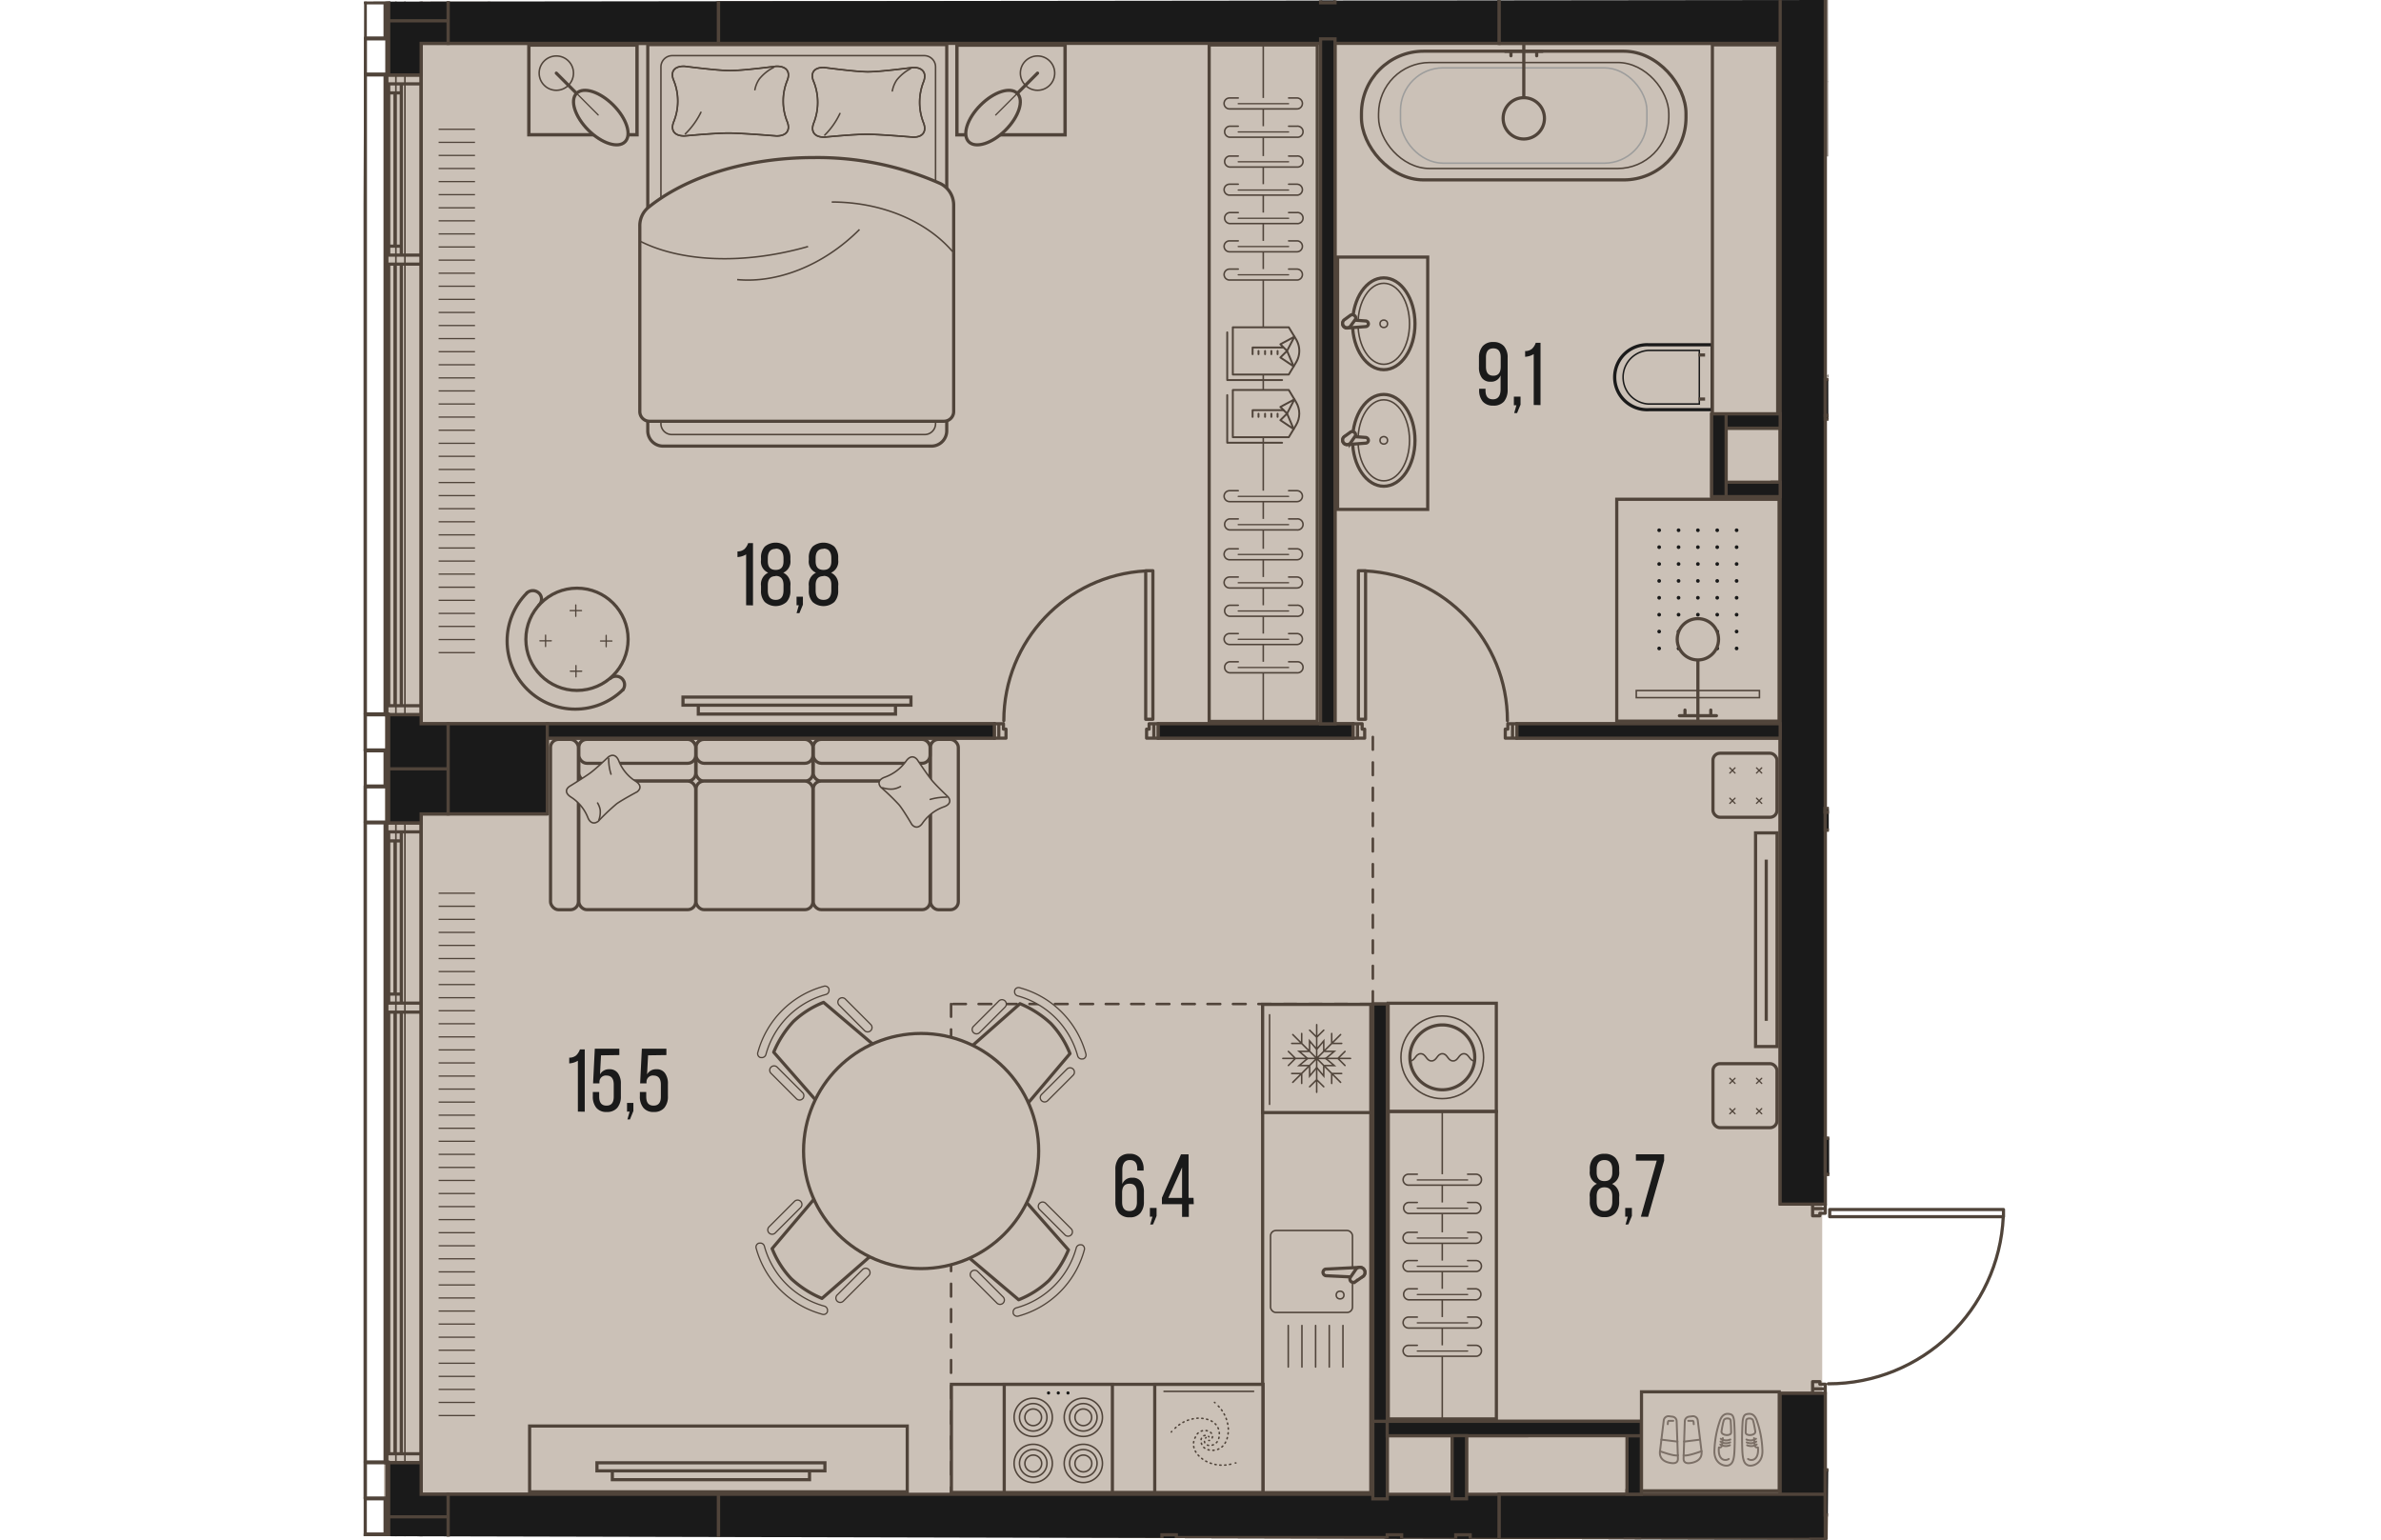 <svg version="1.1" xmlns="http://www.w3.org/2000/svg" xmlns:xlink="http://www.w3.org/1999/xlink" viewBox="0 354.1 261.017 242.142" width="883" height="571"><path d="m230.954 543.047 30.063-.47-1.948 15.583-11.102 13.635c-5.689.34-11.377.682-17.065 1.023l-.187 23.424L0 595.689l.546-241.333 230.198-.256.21 188.947Z" fill="none"></path><path d="M229.855 537.517v44.88h-4.202v10.388l-222.008-.298.29-233.419 223.44-.716 2.48 179.165Z" fill="#cbc1b7"></path><clipPath id="a"><path d="m230.954 543.047 30.063-.47-1.948 15.583-11.102 13.635c-5.689.34-11.377.682-17.065 1.023l-.187 23.424L0 595.689l.546-241.333 230.198-.256.21 188.947Z" fill="none"></path></clipPath><g clip-path="url(#a)"><defs><clipPath></clipPath><clipPath></clipPath><clipPath></clipPath><clipPath></clipPath><clipPath></clipPath><clipPath></clipPath><clipPath></clipPath><clipPath></clipPath><clipPath></clipPath><clipPath id="b"><path fill="none" d="M11.904 492.85h6.08v83.97h-6.08z"></path></clipPath><clipPath id="c"><path fill="none" d="M11.904 372.68h6.08v84.17h-6.08z"></path></clipPath><clipPath></clipPath><clipPath></clipPath><clipPath></clipPath><clipPath></clipPath><clipPath></clipPath><clipPath></clipPath><clipPath></clipPath><clipPath></clipPath><clipPath></clipPath><clipPath></clipPath><clipPath></clipPath><clipPath></clipPath><clipPath></clipPath><clipPath></clipPath><clipPath></clipPath><clipPath></clipPath><clipPath></clipPath><clipPath></clipPath><clipPath></clipPath><clipPath></clipPath><clipPath></clipPath><clipPath></clipPath><clipPath id="d"><path fill="none" d="M203.194 436.57h14.23v20.44h-14.23z"></path></clipPath><clipPath></clipPath><clipPath></clipPath><clipPath></clipPath><clipPath></clipPath><pattern x="0" y="0" width="68.03" height="42.52" patternTransform="matrix(-1 0 0 1 -15238.636 2000.85)" patternUnits="userSpaceOnUse"></pattern><pattern x="0" y="0" width="34.02" height="34.02" patternTransform="matrix(1 0 0 -1 76.624 -15182.37)" patternUnits="userSpaceOnUse"></pattern></defs><g data-name="Layer 1"><path fill="none" stroke="#51443a" stroke-dasharray="0 0 2 2" stroke-linecap="round" stroke-miterlimit="10" stroke-width=".4" d="M159.184 512h-66.33m0 0v77.81m66.33-77.81v-42.94"></path><path fill="#cbc1b7" d="M9.484 595.77h10.92v109.5H9.484zm0-117.46h10.92v113.2H9.484z"></path><g fill="none" stroke="#50443a" stroke-miterlimit="10" stroke-width=".2" clip-path="url(#b)"><path d="M17.994 576.72h-5.73m5.73-2.06h-5.73m5.73-2.05h-5.73m5.73-2.05h-5.73m5.73-2.06h-5.73m5.73-2.05h-5.73m5.73-2.05h-5.73m5.73-2.06h-5.73m5.73-2.05h-5.73m5.73-2.06h-5.73m5.73-2.05h-5.73m5.73-2.05h-5.73m5.73-2.06h-5.73m5.73-2.05h-5.73m5.73-2.05h-5.73m5.73-2.06h-5.73m5.73-2.05h-5.73m5.73-2.05h-5.73m5.73-2.06h-5.73m5.73-2.05h-5.73m5.73-2.05h-5.73m5.73-2.06h-5.73m5.73-2.05h-5.73m5.73-2.05h-5.73m5.73-2.06h-5.73m5.73-2.05h-5.73m5.73-2.05h-5.73m5.73-2.06h-5.73m5.73-2.05h-5.73m5.73-2.05h-5.73m5.73-2.06h-5.73m5.73-2.05h-5.73m5.73-2.05h-5.73m5.73-2.06h-5.73m5.73-2.05h-5.73m5.73-2.05h-5.73m5.73-2.06h-5.73m5.73-2.05h-5.73m5.73-2.05h-5.73m5.73-2.06h-5.73m5.73-2.05h-5.73"></path></g><path fill="#cbc1b7" d="M9.484 358.1h10.92v113.47H9.484z"></path><g fill="none" stroke="#50443a" stroke-miterlimit="10" stroke-width=".2" clip-path="url(#c)"><path d="M17.994 456.74h-5.73m5.73-2.06h-5.73m5.73-2.06h-5.73m5.73-2.05h-5.73m5.73-2.06h-5.73m5.73-2.06h-5.73m5.73-2.06h-5.73m5.73-2.05h-5.73m5.73-2.06h-5.73m5.73-2.06h-5.73m5.73-2.06h-5.73m5.73-2.06h-5.73m5.73-2.05h-5.73m5.73-2.06h-5.73m5.73-2.06h-5.73m5.73-2.06h-5.73m5.73-2.05h-5.73m5.73-2.06h-5.73m5.73-2.06h-5.73m5.73-2.06h-5.73m5.73-2.06h-5.73m5.73-2.05h-5.73m5.73-2.06h-5.73m5.73-2.06h-5.73m5.73-2.06h-5.73m5.73-2.05h-5.73m5.73-2.06h-5.73m5.73-2.06h-5.73m5.73-2.06h-5.73m5.73-2.05h-5.73m5.73-2.06h-5.73m5.73-2.06h-5.73m5.73-2.06h-5.73m5.73-2.06h-5.73m5.73-2.05h-5.73m5.73-2.06h-5.73m5.73-2.06h-5.73m5.73-2.06h-5.73m5.73-2.05h-5.73m5.73-2.06h-5.73m5.73-2.06h-5.73"></path></g><path fill="#cbc1b7" d="M9.484 243.87h10.92v113.77H9.484z"></path><path fill="#dadada" opacity=".5" d="M231.814 421.39h31.89v58.39h-31.89z"></path><g fill="#1a1a1a"><path d="M249.404 464.51c.38-.07.77-.12 1.14-.22a5.48 5.48 0 0 0 3.19-2.33 5.39 5.39 0 0 0 .92-3.06 5.64 5.64 0 0 0-3.81-5.35l-.19-.06v1.58a.31.31 0 0 0 .13.15 4 4 0 0 1 2.06 2.35 4.018 4.018 0 1 1-7.63 2.52c0-.11-.1-.13-.21-.14a.52.52 0 0 0-.66.39c-.09.25-.24.48-.36.73a.33.33 0 0 0 0 .24 5.56 5.56 0 0 0 4.47 3.13h.12l.83.07Z"></path><path d="M246.374 454.45h-2.6a.81.81 0 1 0 0 1.61h2.62v.71h-3a1.16 1.16 0 0 0-1.12.69c-.77 1.54-1.56 3.08-2.34 4.62a1.08 1.08 0 0 0 .29 1.43 1.06 1.06 0 0 0 1.58-.41c.33-.62.64-1.25 1-1.88l1.09-2.15a.25.25 0 0 1 .26-.16h3.77a1.66 1.66 0 0 0 1.08-.34c.422-.304.666-.799.65-1.32v-5.18a1.6 1.6 0 1 0-3.2 0v2.15l-.08.23Zm3.42-6.6a1.82 1.82 0 1 0-1.82 1.82c1-.01 1.81-.819 1.82-1.82Z"></path></g><g fill="none" stroke="#50443a" stroke-width=".25"><path stroke-miterlimit="10" d="M232.134 349.67h29.37v5.78h-29.37zm0 5.78h29.37v5.78h-29.37zm0 5.78h29.37v5.78h-29.37zm0 5.79h29.37v5.78h-29.37zm0 5.78h29.37v5.78h-29.37z"></path><path stroke-miterlimit="10" d="M230.744 297.61h1.39v80.97h-1.39z"></path><path stroke-linejoin="round" d="m262.894 354.42-10.65 4.34-2.38 8.26-6.3-11.57-2.59 7.62-10.23 3.95m14.13 2.02 1.94-1.93 1.95 1.93m-1.94 9.55v-11.57m0-5.79v-63.48"></path></g><path fill="none" stroke="#50443a" stroke-linecap="round" stroke-linejoin="round" stroke-width=".5" d="M231.324 545.45h27.04m-27.04-1.13h-.29m27.33 1.13v-1.13m-27.33 0v1.13m0 0h.29m27.04-1.13h-27.04m-.29 0v1.13m0 0h27.33m0 0v-1.13m0 0h-27.33m-2.69 28.2h1.99m0 0v-.73m0 0h-.85m0 0v-.4m0 0h-1.14m0 0v1.13m1.99 0h-1.99m0 0v.71m0 0h1.99m0 0v-.71m-1.99-28.34v1.13m0 0h1.14m0 0v-.4m0 0h.85m0 0v-.73m0 0h-1.99m1.99 0v-.71m0 0h-1.99m0 0v.71m0 0h1.99m22.53 43.08h1.14m0 0v-1.13m0 0h-.4m0 0v-.85m0 0h-.74m0 0v1.98m0-1.98h-.71m0 0v1.98m0 0h.71m0 0v-1.98m15.37-173.25h-27.61m0 0v1.13m0 0h27.61m.28-1.13h-27.89m0 0v1.13m0 0h27.89m-145.05 53.77v-23.07m1.13 23.07v.29m-1.13-23.36h1.13m0 23.36h-1.13m0 0v-.29m1.13-23.07v23.07m0 .29v-23.36m0 0h-1.13m0 0v23.36m0 0h1.13m.15 2.97v-2.27m0 0h-.74m0 0v.85m0 0h-.4m0 0v1.42m0 0h1.14m0-2.27v2.27m0 0h.7m0 0v-2.27m0 0h-.7m-24.38 2.27h1.13m0 0v-1.42m0 0h-.4m0 0v-.85m0 0h-.73m0 0v2.27m0-2.27h-.71m0 0v2.27m0 0h.71m0 0v-2.27m57.68-.99v-23.07m-1.13 23.07v.29m1.13-23.36h-1.13m0 23.36h1.13m0 0v-.29m-1.13-23.07v23.07m0 .29h1.13m0 0v-23.36m0 0h-1.13m0 0v23.36m24.24 2.97v-2.27m0 0h-.74m0 0v.85m0 0h-.4m0 0v1.42m0 0h1.14m0-2.27v2.27m0 0h.7m0 0v-2.27m0 0h-.7m-24.38 2.27h1.13m0 0v-1.42m0 0h-.4m0 0v-.85m0 0h-.73m0 0v2.27m0-2.27h-.71m0 0v2.27m0 0h.71m0 0v-2.27m103.89-54.7h-29.77m-.08 158.51c14.722 0 26.842-11.574 27.52-26.28m21.6 11.83c-14.702.684-26.27 12.803-26.27 27.52m43.2-171.5c-.037-15.53-12.657-28.09-28.187-28.052-15 .036-27.331 11.839-28.023 26.823m-117.19 31.819c-12.51.68-22.307 11.022-22.31 23.55m79.2 0c.002-12.53-9.797-22.874-22.31-23.55"></path><g fill="none" stroke="#50443a" stroke-linecap="square" stroke-linejoin="round"><path stroke-width=".5" d="M9.514 10.29h811.56v811.56H9.514z"></path><path stroke-width=".25" d="M6.964 7.74h816.66V824.4H6.964z"></path><path stroke-width=".25" d="M5.544 6.32h819.5v819.5H5.544z"></path><path stroke-width=".5" d="M4.124 4.9h822.33v822.33H4.124z"></path><path stroke-width=".5" d="M.724 1.5h829.13v829.13H.724z"></path></g><path fill="none" stroke="#50443a" stroke-linecap="round" stroke-linejoin="round" stroke-width=".5" d="M4.414 354.41H.724m0 111.97h3.69m0 5.67H.724m0-111.97h3.69m0 5.67H.724m0 218.27h3.69m0 5.67H.724m0-111.97h3.69m0 5.67H.724m0 111.97h3.69m.99-199.72v69.45m0 0h.99m0 0v-69.45m0 0h-.99m4.11 70.87v-1.42m0 0h-5.67m0 0v1.42m0 0h5.67m0-70.87v-1.42m0 0h-3.12m-1.98 0h-.57m0 0v1.42m0 0h5.67m0-28.35v-1.41m0 0h-5.67m0 0v1.41m0 0h.57m1.98 0h3.12m0 28.35v69.45m0-97.8v26.93m-5.67 0v-26.93m0 97.8v-69.45m1.56 69.45v-69.45m0 0h-.99m0 0v69.45m0 0h.99m0 48.19v69.45m0 0h.99m0 0v-69.45m0 0h-.99m4.11 70.86v-1.41m0 0h-5.67m0 0v1.41m0 0h5.67m0-70.86v-1.42m0 0h-3.12m-1.98 0h-.57m0 0v1.42m0 0h5.67m0-28.35v-1.42m0 0h-5.67m0 0v1.42m0 0h.57m1.98 0h3.12m0 28.35v69.45m0-97.8v26.93m-5.67 0v-26.93m0 97.8v-69.45m1.56 69.45v-69.45m0 0h-.99m0 0v69.45m0 0h.99m0-189.92v-24.1m0 0h-.99m0 0v24.1m0 0h.99m.99 0v-24.1m0 0h-.99m0 0v24.1m0 0h.99m0 1.41v-1.41m0 0h-1.98m0 0v1.41m0 0h1.98m0-25.51v-1.42m0 0h-1.98m0 0v1.42m0 0h1.98m-.99 141.73v-24.09m0 0h-.99m0 0v24.09m0 0h.99m.99 0v-24.09m0 0h-.99m0 0v24.09m0 0h.99m0 1.42v-1.42m0 0h-1.98m0 0v1.42m0 0h1.98m0-25.51v-1.42m0 0h-1.98m0 0v1.42m0 0h1.98"></path><path fill="none" stroke="#50443a" stroke-linecap="round" stroke-linejoin="round" stroke-width=".5" d="M4.414 357.37v-2.83m0 0h-.57m0 0v2.83m0 0h.57m-3.69-8.5v5.67m0 0h3.69m0 0v-5.67m0 0v8.5m9.35 0v-3.54m-9.35 121.18v-2.83m0 0h-.57m0 0v2.83m0 0h.57m0-114.8v-2.84m0 0h-.57m0 0v2.84m0 0h.57m-3.69 0v5.67m0 0h3.69m0 0v-5.67m0 0H.724m0 106.3v5.67m0 0h3.69m0 0v-5.67m0 0H.724m0 0V365.88m8.79 102.04v-1.41m0 0h-5.1m0 0v8.5m9.35 0v-7.09m0 0h-4.25m0-102.04v-4.96m0 0h4.25m0 0v-3.55m-9.35 0v8.51m0 0h5.1m-5.1 226.77v-2.84m0 0h-.57m0 0v2.84m0 0h.57m0-114.8v-2.84m0 0h-.57m0 0v2.84m0 0h.57m-3.69 0v5.66m0 0h3.69m0 0v-5.66m0 0H.724m0 106.29v5.67m0 0h3.69m0 0v-5.67m0 0H.724m0 0V483.51m8.79 105.6v-4.97m0 0h-5.1m0 0v8.51m9.35 0v-3.54m0 0h-4.25m0-105.6v-1.41m0 0h4.25m0 0v-7.09m-9.35 0v8.5m0 0h5.1m-5.1 111.97v-2.83m0 0h-.57m0 0v2.83m0 0h.57m-3.69 0v5.67m3.69 0v-5.67m0 0H.724m8.79 5.67v-4.96m0 0h4.25m0 0v-3.54m-9.35 0v8.5m24.94-133.23h-15.59m0 0v14.18m0 0h15.59m0 0v-14.18m-15.59 128.27h42.52m0 0v-7.08m0 0h-42.52m0 0v7.08m0-235.27h42.52m0 0v-7.09m-42.52 0v7.09m209.48-108.71v291.26m0 0h5.1m1.99 0V252.21m-7.09 321.02v15.88m5.1-15.88h-5.1m7.09 15.88v-15.88m-51.31 22.96h51.31m0 0v-7.08m0 0h-51.31m0 0v7.08m0-235.27h44.22m-44.22-7.09v7.09M56.284 595.48h122.74m0-5.67H56.284m0 0v5.67m0-235.27h122.74m0-5.67H56.284m0 0v5.67m174.05 232.16h21.82m0 0v-5.11m-21.82 1.85v3.26m21.82-7.09h-21.82m26.93-52.16v-51.31m-2.84 2.84v48.47m-24.09-48.47h26.93m-26.93-65.2h37.98m0-5.67h-37.98m37.98 119.34h-37.98m0 5.67h37.98m-37.42-118.77h37.42m-37.98 61.79h26.93m.56 0v-.56m0 0h-26.93m0 0v.56m-32.03 114.38v.71m2.27 13.61v-14.32m-28.91-.71v12.76m2.26 0v-12.76m-10.77 12.76v-12.76m-2.27 0v15.03m66.62-14.32v77.1m2.27 2.27v-79.37m-102.05 82.28v-82.99m-2.27 0v82.99m-96.66-208.28h70.3m0-2.27h-70.3m0 0v2.27m96.09 0h30.62m0-2.27h-30.62m56.41 2.27h41.39m0 0v-2.27m0 0h-41.39m-28.63 0V360.21m-2.26 0v107.71m63.78-35.71v-13.04m-2.27 0v13.04m10.77-2.27h-1.42m-9.35 2.27h10.77m0 0v-2.27m0-10.77h-10.77m2.27 2.27h8.5m0 0v-2.27m-21.83 169.94v-11.48m-2.26 10.77v.71m0 0h2.26m0-9.22h-2.26m-37.71 0h22.11m-22.11 9.92V512m0 0h-2.26m0 0v77.81m0-12.18h42.23m-27.49 12.18v-9.92m-2.27 0v9.92m-18.43-235.27v-77.67m-2.26 0v77.67" data-name="walls line"></path><path fill="#1a1a1a" fill-rule="evenodd" stroke="#50443a" stroke-miterlimit="10" stroke-width=".5" d="M9.514 348.87h-5.1v8.5h9.35v-3.54h-4.25v-4.96zm0 12.05h4.25v-3.55h-9.35v8.51h5.1v-4.96zm-5.1 114.09h9.35v-7.09h-4.25v-1.41h-5.1v8.5zm5.1 7.09h4.25v-7.09h-9.35v8.5h5.1v-1.41zm0 102.04h-5.1v8.51h9.35v-3.54h-4.25v-4.97zm0 12.05h4.25v-3.54h-9.35v8.5h5.1v-4.96z"></path><path fill="#1a1a1a" stroke="#50443a" stroke-miterlimit="10" stroke-width=".5" d="M13.764 467.92h15.59v14.17h-15.59zm0 121.19h42.52v7.09h-42.52zm0-235.28h42.52v7.09h-42.52zm209.48-101.62h7.09v291.26h-7.09zm0 321.02h7.09v15.87h-7.09zm-44.22 15.88h51.31v7.09h-51.31zm0-235.28h44.22v7.09h-44.22z"></path><path fill="#1a1a1a" stroke="#50443a" stroke-miterlimit="10" stroke-width=".5" d="M56.284 589.11h122.74v7.09H56.284zm0-235.28h122.74v7.09H56.284zm174.05 231.45h21.83v7.09h-21.83zm24.09-100.63h2.83v48.47h-2.83zm-24.09-2.84h26.93v2.83h-26.93zm0-68.03h37.98v5.67h-37.98zm0 119.34h37.98v5.67h-37.98zm-31.47 63.07h2.27v12.05h-2.27z"></path><path fill="#1a1a1a" stroke="#50443a" stroke-miterlimit="10" stroke-width=".5" d="M172.224 595.48h2.27v12.76h-2.27zm-10.78 0h2.27v12.76h-2.27zm-2.26-17.85h2.27v12.19h-2.27zm53.29-158.46h2.27v13.04h-2.27zm2.27 10.77h8.5v2.27h-8.5zm0-10.77h8.5v2.27h-8.5zm-15.59 160.72h2.27v9.21h-2.27z"></path><path fill="#1a1a1a" stroke="#50443a" stroke-miterlimit="10" stroke-width=".5" d="M161.444 577.63h39.97v2.27h-39.97z"></path><path fill="#1a1a1a" stroke="#50443a" stroke-miterlimit="10" stroke-width=".5" d="M171.654 579.89h2.27v9.92h-2.27zm56.41 16.3h2.27v77.1h-2.27zm-102.05-.71h2.27v82.99h-2.27zm-96.66-127.56h70.3v2.27h-70.3zm96.09 0h30.61v2.27h-30.61zm56.41 0h41.39v2.27h-41.39z"></path><path fill="#1a1a1a" stroke="#50443a" stroke-miterlimit="10" stroke-width=".5" d="M150.964 360.21h2.27v107.72h-2.27zm8.22 151.79h2.27v65.62h-2.27zm-8.22-235.13h2.27v77.67h-2.27zm79.37 142.58h37.98v.57h-37.98zm-.04 61.8h26.93v.57h-26.93z"></path><path fill="#cbc1b7" stroke="#50443a" stroke-miterlimit="10" stroke-width=".5" d="M161.594 511.88h17.01v17.01h-17.01z"></path><circle cx="170.104" cy="520.381" r="6.5" fill="none" stroke="#50443a" stroke-linecap="round" stroke-miterlimit="10" stroke-width=".24"></circle><path d="M170.104 515.29a5.1 5.1 0 1 1-5.09 5.11v-.02a5.1 5.1 0 0 1 5.09-5.09Z" fill="none" stroke="#50443a" stroke-linecap="round" stroke-miterlimit="10" stroke-width=".5"></path><path d="M175.194 520.95c-.85 0-.85-1.13-1.69-1.13s-.85 1.13-1.7 1.13-.85-1.13-1.69-1.13-.85 1.13-1.7 1.13-.85-1.13-1.7-1.13-.85 1.13-1.7 1.13" fill="none" stroke="#50443a" stroke-linecap="round" stroke-miterlimit="10" stroke-width=".24"></path><path fill="#cbc1b7" stroke="#50443a" stroke-miterlimit="10" stroke-width=".5" d="M128.634 595.92h32.36v11.62h-32.36zm25.01-201.39h14.17v39.68h-14.17z"></path><ellipse cx="160.904" cy="405.021" rx="4.91" ry="7.22" fill="#cbc1b7" stroke="#50443a" stroke-miterlimit="10" stroke-width=".5"></ellipse><ellipse cx="160.904" cy="405.021" rx="4.05" ry="6.37" fill="none" stroke="#50443a" stroke-miterlimit="10" stroke-width=".24"></ellipse><circle cx="160.904" cy="405.021" r=".59" fill="none" stroke="#50443a" stroke-miterlimit="10" stroke-width=".24"></circle><path d="m158.104 405.46-3 .23a.67.67 0 0 1-.67-.67.67.67 0 0 1 .67-.66l3 .22a.46.46 0 0 1 .38.44.44.44 0 0 1-.38.44Z" fill="#cbc1b7" fill-rule="evenodd" stroke="#50443a" stroke-miterlimit="10" stroke-width=".5"></path><path d="m156.364 404.43-.72 1a.7.7 0 0 1-.99.01l-.01-.01a.7.7 0 0 1-.01-.99l.01-.01 1-.73a.5.5 0 0 1 .61 0 .46.46 0 0 1 .11.73Z" fill="#cbc1b7" fill-rule="evenodd" stroke="#50443a" stroke-miterlimit="10" stroke-width=".5"></path><ellipse cx="160.904" cy="423.351" rx="4.91" ry="7.22" fill="#cbc1b7" stroke="#50443a" stroke-miterlimit="10" stroke-width=".5"></ellipse><ellipse cx="160.904" cy="423.351" rx="4.05" ry="6.37" fill="none" stroke="#50443a" stroke-miterlimit="10" stroke-width=".24"></ellipse><circle cx="160.904" cy="423.351" r=".59" fill="none" stroke="#50443a" stroke-miterlimit="10" stroke-width=".24"></circle><path d="m158.104 423.79-3 .23a.67.67 0 1 1 0-1.34l3 .22a.48.48 0 0 1 .38.45.44.44 0 0 1-.38.44Z" fill="#cbc1b7" fill-rule="evenodd" stroke="#50443a" stroke-miterlimit="10" stroke-width=".5"></path><path d="m156.364 422.75-.72 1.05a.7.7 0 0 1-.99.01l-.01-.01a.71.71 0 0 1 0-1l1-.72a.48.48 0 0 1 .61 0 .45.45 0 0 1 .11.67Z" fill="#cbc1b7" fill-rule="evenodd" stroke="#50443a" stroke-miterlimit="10" stroke-width=".5"></path><path fill="#cbc1b7" stroke="#50443a" stroke-miterlimit="10" stroke-width=".5" d="M197.544 432.62h25.53v34.89h-25.53z"></path><g fill="#1a1a1a" clip-path="url(#d)"><circle cx="204.214" cy="437.491" r=".29"></circle><circle cx="207.264" cy="437.491" r=".29"></circle><circle cx="210.304" cy="437.491" r=".29"></circle><circle cx="213.344" cy="437.491" r=".29"></circle><circle cx="216.394" cy="437.491" r=".29"></circle><circle cx="204.214" cy="440.151" r=".29"></circle><circle cx="207.264" cy="440.151" r=".29"></circle><circle cx="210.304" cy="440.151" r=".29"></circle><circle cx="213.344" cy="440.151" r=".29"></circle><circle cx="216.394" cy="440.151" r=".29"></circle><circle cx="204.214" cy="442.801" r=".29"></circle><circle cx="207.264" cy="442.801" r=".29"></circle><circle cx="210.304" cy="442.801" r=".29"></circle><circle cx="213.344" cy="442.801" r=".29"></circle><circle cx="216.394" cy="442.801" r=".29"></circle><circle cx="204.214" cy="445.461" r=".29"></circle><circle cx="207.264" cy="445.461" r=".29"></circle><circle cx="210.304" cy="445.461" r=".29"></circle><circle cx="213.344" cy="445.461" r=".29"></circle><circle cx="216.394" cy="445.461" r=".29"></circle><circle cx="204.214" cy="448.111" r=".29"></circle><circle cx="207.264" cy="448.111" r=".29"></circle><circle cx="210.304" cy="448.111" r=".29"></circle><circle cx="213.344" cy="448.111" r=".29"></circle><circle cx="216.394" cy="448.111" r=".29"></circle><circle cx="204.214" cy="450.771" r=".29"></circle><circle cx="207.264" cy="450.771" r=".29"></circle><circle cx="210.304" cy="450.771" r=".29"></circle><circle cx="213.344" cy="450.771" r=".29"></circle><circle cx="216.394" cy="450.771" r=".29"></circle><circle cx="204.214" cy="453.421" r=".29"></circle><circle cx="207.264" cy="453.421" r=".29"></circle><circle cx="210.304" cy="453.421" r=".29"></circle><circle cx="213.344" cy="453.421" r=".29"></circle><circle cx="216.394" cy="453.421" r=".29"></circle><circle cx="204.214" cy="456.081" r=".29"></circle><circle cx="207.264" cy="456.081" r=".29"></circle><circle cx="210.304" cy="456.081" r=".29"></circle><circle cx="213.344" cy="456.081" r=".29"></circle><circle cx="216.394" cy="456.081" r=".29"></circle></g><path fill="#cbc1b7" stroke="#50443a" stroke-miterlimit="10" stroke-width=".24" d="M200.614 462.7h19.37v1.12h-19.37z"></path><path fill="none" stroke="#50443a" stroke-miterlimit="10" stroke-width=".5" d="M210.304 467.51v-9.62"></path><path fill="none" stroke="#50443a" stroke-linecap="round" stroke-miterlimit="10" stroke-width=".5" d="M207.394 466.66h5.83m-4.95 0v-.89m4.06.89v-.89"></path><circle cx="210.304" cy="454.641" r="3.25" fill="#cbc1b7" stroke="#50443a" stroke-miterlimit="10" stroke-width=".5"></circle><rect x="157.394" y="362.151" width="51.04" height="20.24" rx="9.79" ry="9.79" fill="#cbc1b7" stroke="#50443a" stroke-miterlimit="10" stroke-width=".5"></rect><rect x="160.084" y="363.931" width="45.65" height="16.67" rx="8.05" ry="8.05" fill="#cbc1b7" stroke="#50443a" stroke-miterlimit="10" stroke-width=".24"></rect><rect x="163.534" y="364.771" width="38.75" height="14.99" rx="6.7" ry="6.7" fill="#cbc1b7" stroke="#9d9d9c" stroke-miterlimit="10" stroke-width=".24"></rect><path fill="none" stroke="#50443a" stroke-miterlimit="10" stroke-width=".5" d="M182.924 361.03v9.91"></path><path fill="none" stroke="#50443a" stroke-linecap="round" stroke-miterlimit="10" stroke-width=".5" d="M185.844 362.17h-5.83m4.94 0v.7m-4.05-.7v.7"></path><circle cx="182.924" cy="372.711" r="3.25" fill="#cbc1b7" stroke="#50443a" stroke-miterlimit="10" stroke-width=".5"></circle><path d="M202.554 418.53a5.11 5.11 0 1 1 0-10.21h10v10.21h-10Z" fill="#cbc1b7"></path><path d="M212.304 408.57v9.71h-9.75a4.86 4.86 0 1 1 0-9.71h9.76m.5-.5h-10.26a5.36 5.36 0 1 0 0 10.71h10.26v-10.71Z" fill="#1a1a1a"></path><path d="M210.414 409.33v8.19h-7.86a4.1 4.1 0 0 1 0-8.19h7.85m.24-.24h-8.09a4.34 4.34 0 0 0 0 8.67h8.09v-8.69.02Z" fill="#1a1a1a"></path><path fill="none" stroke="#50443a" stroke-miterlimit="10" stroke-width=".5" d="M210.414 416.86h1.02m-1.02-6.93h1.02"></path><path fill="#cbc1b7" stroke="#50443a" stroke-miterlimit="10" stroke-width=".5" d="M212.584 361.15h10.27v58.02h-10.27zm-70.73 150.91h17.01v76.79h-17.01z"></path><path fill="#cbc1b7" stroke="#50443a" stroke-miterlimit="10" stroke-width=".5" d="M92.904 571.81h48.99v17.01h-48.99z"></path><path fill="#cbc1b7" stroke="#50443a" stroke-miterlimit="10" stroke-width=".5" d="M101.214 571.82h17.01v17.01h-17.01z"></path><circle cx="113.654" cy="584.251" r="3.01" fill="none" stroke="#50443a" stroke-linecap="round" stroke-miterlimit="10" stroke-width=".24"></circle><path d="M113.654 582.07a2.16 2.16 0 1 1-2.16 2.16h0a2.16 2.16 0 0 1 2.16-2.16Z" fill="none" stroke="#50443a" stroke-linecap="round" stroke-miterlimit="10" stroke-width=".24"></path><path d="M113.654 582.94a1.32 1.32 0 1 1-1.31 1.33v-.01a1.32 1.32 0 0 1 1.31-1.32Z" fill="none" stroke="#50443a" stroke-linecap="round" stroke-miterlimit="10" stroke-width=".24"></path><circle cx="105.774" cy="584.251" r="3.01" fill="none" stroke="#50443a" stroke-linecap="round" stroke-miterlimit="10" stroke-width=".24"></circle><path d="M105.774 582.07a2.16 2.16 0 1 1-2.16 2.16h0a2.16 2.16 0 0 1 2.16-2.16Z" fill="none" stroke="#50443a" stroke-linecap="round" stroke-miterlimit="10" stroke-width=".24"></path><path d="M105.774 582.94a1.32 1.32 0 1 1-1.31 1.33v-.01a1.32 1.32 0 0 1 1.31-1.32Z" fill="none" stroke="#50443a" stroke-linecap="round" stroke-miterlimit="10" stroke-width=".24"></path><circle cx="113.654" cy="577.001" r="3.01" fill="none" stroke="#50443a" stroke-linecap="round" stroke-miterlimit="10" stroke-width=".24"></circle><path d="M113.654 574.84a2.16 2.16 0 1 1-2.16 2.16h0a2.16 2.16 0 0 1 2.16-2.16Z" fill="none" stroke="#50443a" stroke-linecap="round" stroke-miterlimit="10" stroke-width=".24"></path><path d="M113.654 575.69a1.31 1.31 0 1 1-1.31 1.31h0c0-.723.587-1.31 1.31-1.31Z" fill="none" stroke="#50443a" stroke-linecap="round" stroke-miterlimit="10" stroke-width=".24"></path><circle cx="105.774" cy="577.001" r="3.01" fill="none" stroke="#50443a" stroke-linecap="round" stroke-miterlimit="10" stroke-width=".24"></circle><path d="M105.774 574.84a2.16 2.16 0 1 1-2.16 2.16h0a2.16 2.16 0 0 1 2.16-2.16Z" fill="none" stroke="#50443a" stroke-linecap="round" stroke-miterlimit="10" stroke-width=".24"></path><path d="M105.774 575.69a1.31 1.31 0 1 1-1.31 1.31h0c0-.723.587-1.31 1.31-1.31Z" fill="none" stroke="#50443a" stroke-linecap="round" stroke-miterlimit="10" stroke-width=".24"></path><circle cx="111.244" cy="573.171" r=".25" fill="#1a1a1a"></circle><circle cx="109.714" cy="573.171" r=".25" fill="#1a1a1a"></circle><circle cx="108.184" cy="573.171" r=".25" fill="#1a1a1a"></circle><path fill="#cbc1b7" stroke="#50443a" stroke-miterlimit="10" stroke-width=".5" d="M141.854 512.06h17.01v17.01h-17.01z"></path><path fill="none" stroke="#50443a" stroke-linecap="round" stroke-miterlimit="10" stroke-width=".24" d="M151.634 519.45h1.48l-1.33 1.12"></path><path fill="none" stroke="#50443a" stroke-linecap="round" stroke-miterlimit="10" stroke-width=".24" d="M151.634 521.68h1.48l-1.33-1.12m-.32 1.28v1.49l-1.11-1.33m-1.11-.16v1.49l1.11-1.33m-1.28-.32h-1.48l1.32-1.11"></path><path fill="none" stroke="#50443a" stroke-linecap="round" stroke-miterlimit="10" stroke-width=".24" d="M149.074 519.45h-1.48l1.32 1.12m.32-1.28v-1.49l1.12 1.33m1.11.16v-1.49l-1.11 1.33m0 1.43h5.32m-1.98 0 1.11-1.1m0 2.21-1.11-1.11m-3.34 0 3.76 3.76m-1.4-1.39h1.57m-1.57 1.56v-1.56m-2.36-2.37v5.32m0-1.97 1.11 1.1m-2.22 0 1.11-1.1m0-3.35-3.76 3.76m1.4-1.39v1.56m-1.57-1.56h1.57m2.36-2.37h-5.32m1.98 0-1.11 1.11m0-2.21 1.11 1.1m3.34 0-3.76-3.75m1.4 1.39h-1.57m1.57-1.56v1.56m2.36 2.36v-5.31m0 1.97-1.11-1.1m2.22 0-1.11 1.1m0 3.34 3.76-3.75m-1.4 1.39v-1.56m1.57 1.56h-1.57m-9.77-4.51v14.09"></path><path fill="#cbc1b7" stroke="#50443a" stroke-miterlimit="10" stroke-width=".5" d="M124.884 571.82h17.01v17.01h-17.01z"></path><g fill="none" stroke="#50443a" stroke-linecap="round" stroke-linejoin="round" stroke-width=".24"><path d="m132.954 580.18-.07.08"></path><path d="M132.704 580.8a.63.63 0 0 0 .12.32.9.9 0 0 0 .67.31c.77 0 1.55-.49 1.55-1.83 0-.95-.62-2.4-3.24-2.47h0a5.67 5.67 0 0 0-4 1.87" stroke-dasharray="0 0 .19 .58"></path><path d="m127.554 579.23-.06.08"></path></g><g fill="none" stroke="#50443a" stroke-linecap="round" stroke-linejoin="round" stroke-width=".24"><path d="M133.384 580.64h.1"></path><path d="M133.914 580.23a.54.54 0 0 0 .05-.33.86.86 0 0 0-.42-.61 1.55 1.55 0 0 0-2.25.8c-.48.82-.69 2.39 1.54 3.76h0a5.66 5.66 0 0 0 4.41.41" stroke-dasharray="0 0 .19 .58"></path><path d="M137.554 584.18h.09"></path></g><g fill="none" stroke="#50443a" stroke-linecap="round" stroke-linejoin="round" stroke-width=".24"><path d="m133.414 580.07-.07-.07"></path><path d="M132.794 579.85a.59.59 0 0 0-.31.12.89.89 0 0 0-.32.68c0 .76.49 1.54 1.83 1.54.95 0 2.41-.62 2.47-3.24h0a5.63 5.63 0 0 0-1.87-4" stroke-dasharray="0 0 .19 .58"></path><path d="m134.364 574.71-.08-.06"></path></g><path fill="none" stroke="#50443a" stroke-linecap="round" stroke-miterlimit="10" stroke-width=".24" d="M140.434 572.92h-14.09"></path><path fill="#cbc1b7" d="M142.194 545.56h16.33v25.24h-16.33z"></path><rect x="143.094" y="547.621" width="12.89" height="12.89" rx=".85" ry=".85" fill="none" stroke="#50443a" stroke-linecap="round" stroke-miterlimit="10" stroke-width=".24"></rect><path d="m151.794 553.69 5.36-.27c.43 0 .78.35.78.78v.01a.78.78 0 0 1-.78.78l-5.36-.26a.56.56 0 0 1-.45-.52c0-.14.13-.51.45-.52Z" fill="#cbc1b7" fill-rule="evenodd" stroke="#50443a" stroke-miterlimit="10" stroke-width=".5"></path><path d="m155.704 554.91.84-1.23a.83.83 0 0 1 1.16-.05c.32.32.32.84 0 1.16l-1.23.86a.58.58 0 0 1-.72 0 .53.53 0 0 1-.05-.74Z" fill="#cbc1b7" fill-rule="evenodd" stroke="#50443a" stroke-miterlimit="10" stroke-width=".5"></path><circle cx="154.034" cy="557.771" r=".61" fill="none" stroke="#50443a" stroke-linecap="round" stroke-miterlimit="10" stroke-width=".24"></circle><path fill="none" stroke="#50443a" stroke-linecap="round" stroke-miterlimit="10" stroke-width=".24" d="M154.484 562.56v6.53m-2.15-6.53v6.53m-2.15-6.53v6.53m-2.15-6.53v6.53m-2.15-6.53v6.53"></path><rect x="71.174" y="470.381" width="18.38" height="6.57" rx="1.26" ry="1.26" fill="#cbc1b7" stroke="#50443a" stroke-linecap="round" stroke-linejoin="round" stroke-width=".5"></rect><rect x="89.614" y="470.381" width="4.38" height="26.79" rx="1.26" ry="1.26" fill="#cbc1b7" stroke="#50443a" stroke-linecap="round" stroke-linejoin="round" stroke-width=".5"></rect><rect x="29.864" y="470.381" width="4.38" height="26.79" rx="1.26" ry="1.26" fill="#cbc1b7" stroke="#50443a" stroke-linecap="round" stroke-linejoin="round" stroke-width=".5"></rect><rect x="71.174" y="470.381" width="18.38" height="3.76" rx="1.26" ry="1.26" fill="#cbc1b7" stroke="#50443a" stroke-linecap="round" stroke-linejoin="round" stroke-width=".5"></rect><rect x="71.174" y="476.941" width="18.38" height="20.22" rx="1.26" ry="1.26" fill="#cbc1b7" stroke="#50443a" stroke-linecap="round" stroke-linejoin="round" stroke-width=".5"></rect><rect x="52.744" y="470.381" width="18.38" height="6.57" rx="1.26" ry="1.26" fill="#cbc1b7" stroke="#50443a" stroke-linecap="round" stroke-linejoin="round" stroke-width=".5"></rect><rect x="52.744" y="470.381" width="18.38" height="3.76" rx="1.26" ry="1.26" fill="#cbc1b7" stroke="#50443a" stroke-linecap="round" stroke-linejoin="round" stroke-width=".5"></rect><rect x="52.744" y="476.941" width="18.38" height="20.22" rx="1.26" ry="1.26" fill="#cbc1b7" stroke="#50443a" stroke-linecap="round" stroke-linejoin="round" stroke-width=".5"></rect><rect x="34.314" y="470.381" width="18.38" height="6.57" rx="1.26" ry="1.26" fill="#cbc1b7" stroke="#50443a" stroke-linecap="round" stroke-linejoin="round" stroke-width=".5"></rect><rect x="34.314" y="470.381" width="18.38" height="3.76" rx="1.26" ry="1.26" fill="#cbc1b7" stroke="#50443a" stroke-linecap="round" stroke-linejoin="round" stroke-width=".5"></rect><rect x="34.314" y="476.941" width="18.38" height="20.22" rx="1.26" ry="1.26" fill="#cbc1b7" stroke="#50443a" stroke-linecap="round" stroke-linejoin="round" stroke-width=".5"></rect><path d="M86.674 483.75s-1.28-2.21-2-3.08a34.899 34.899 0 0 0-2.87-2.77c-.56-.68-.22-1.28.65-1.58a7 7 0 0 0 3.32-2.51c.51-.75 1.19-.93 1.76-.24 0 0 1.44 2.16 2.18 3.1s2.64 2.72 2.66 2.74c.56.69.22 1.28-.66 1.58a6.92 6.92 0 0 0-3.31 2.51c-.48.75-1.17.93-1.73.25Z" fill="#cbc1b7"></path><path d="M86.674 483.75s-1.28-2.21-2-3.08a34.899 34.899 0 0 0-2.87-2.77c-.56-.68-.22-1.28.65-1.58a7 7 0 0 0 3.32-2.51c.51-.75 1.19-.93 1.76-.24 0 0 1.44 2.16 2.18 3.1s2.64 2.72 2.66 2.74c.56.69.22 1.28-.66 1.58a6.92 6.92 0 0 0-3.31 2.51c-.48.75-1.17.93-1.73.25Z" fill="none" stroke="#50443a" stroke-linecap="round" stroke-linejoin="round" stroke-width=".24"></path><path d="M82.084 477.99a4.11 4.11 0 0 0 1.67.2 3.42 3.42 0 0 0 1.14-.39m7.27 1.67a9.09 9.09 0 0 0-2.59.35" fill="none" stroke="#50443a" stroke-linecap="round" stroke-linejoin="round" stroke-width=".24"></path><path d="M43.484 478.63s-2.31 1.23-3.22 1.88a36.155 36.155 0 0 0-2.9 2.75c-.71.54-1.34.21-1.65-.63a6.71 6.71 0 0 0-2.63-3.17c-.78-.49-1-1.14-.25-1.68 0 0 2.26-1.38 3.24-2.09s2.85-2.52 2.88-2.54c.71-.53 1.33-.21 1.65.63a6.69 6.69 0 0 0 2.62 3.17c.78.49.97 1.12.26 1.68Z" fill="#cbc1b7"></path><path d="M43.484 478.63s-2.31 1.23-3.22 1.88a36.155 36.155 0 0 0-2.9 2.75c-.71.54-1.34.21-1.65-.63a6.71 6.71 0 0 0-2.63-3.17c-.78-.49-1-1.14-.25-1.68 0 0 2.26-1.38 3.24-2.09s2.85-2.52 2.88-2.54c.71-.53 1.33-.21 1.65.63a6.69 6.69 0 0 0 2.62 3.17c.78.49.97 1.12.26 1.68Z" fill="none" stroke="#50443a" stroke-linecap="round" stroke-linejoin="round" stroke-width=".24"></path><path d="M37.464 483.07a3.79 3.79 0 0 0 .21-1.6 3.14 3.14 0 0 0-.41-1.08m1.75-7.01a7.66 7.66 0 0 0 .36 2.47" fill="none" stroke="#50443a" stroke-linecap="round" stroke-linejoin="round" stroke-width=".24"></path><path fill="#cbc1b7" stroke="#50443a" stroke-miterlimit="10" stroke-width=".5" d="M26.574 578.37h59.39v10.35h-59.39z"></path><path fill="#cbc1b7" stroke="#50443a" stroke-miterlimit="10" stroke-width=".5" d="M37.164 584.15h35.85v1.27h-35.85zm2.42 1.27h31.01v1.39h-31.01z"></path><rect x="212.674" y="521.381" width="10.07" height="10.07" rx="1.1" ry="1.1" fill="#cbc1b7" stroke="#50443a" stroke-miterlimit="10" stroke-width=".5"></rect><path fill="none" stroke="#50443a" stroke-linecap="round" stroke-miterlimit="10" stroke-width=".2" d="m219.524 529.26.82-.81m0 .81-.82-.81m-4.2.81.82-.81m0 .81-.82-.81m4.2-3.96.82-.81m0 .81-.82-.81m-4.2.81.82-.81m0 .81-.82-.81"></path><rect x="212.674" y="472.561" width="10.07" height="10.07" rx="1.1" ry="1.1" fill="#cbc1b7" stroke="#50443a" stroke-miterlimit="10" stroke-width=".5"></rect><path fill="none" stroke="#50443a" stroke-linecap="round" stroke-miterlimit="10" stroke-width=".2" d="m219.524 480.45.82-.82m0 .82-.82-.82m-4.2.82.82-.82m0 .82-.82-.82m4.2-3.95.82-.82m0 .82-.82-.82m-4.2.82.82-.82m0 .82-.82-.82"></path><path fill="#cbc1b7" stroke="#50443a" stroke-miterlimit="10" stroke-width=".5" d="M219.374 485.09h3.38v33.6h-3.38z"></path><path fill="none" stroke="#50443a" stroke-miterlimit="10" stroke-width=".5" d="M221.054 514.64v-25.35"></path><path d="M103.714 509.46a14.8 14.8 0 0 1 10.33 10.34.65.65 0 0 1-.42.84h-.11a.67.67 0 0 1-.76-.51 13.46 13.46 0 0 0-9.4-9.4.66.66 0 0 1-.5-.76v-.1a.64.64 0 0 1 .86-.41Z" fill="#cbc1b7"></path><path d="M103.714 509.46a14.8 14.8 0 0 1 10.33 10.34.65.65 0 0 1-.42.84h-.11a.67.67 0 0 1-.76-.51 13.46 13.46 0 0 0-9.4-9.4.66.66 0 0 1-.5-.76v-.1a.64.64 0 0 1 .86-.41Z" fill="none" stroke="#50443a" stroke-miterlimit="10" stroke-width=".2"></path><path d="M103.694 511.95a16.19 16.19 0 0 1 4.86 3.12 14.75 14.75 0 0 1 3 4.73l-6.92 8.17a1.75 1.75 0 0 1-2.27.09 40.049 40.049 0 0 1-3.75-3.05 38.456 38.456 0 0 1-3-3.75 1.71 1.71 0 0 1 .09-2.26l7.99-7.05Z" fill="#cbc1b7" stroke="#50443a" stroke-linecap="round" stroke-linejoin="round" stroke-width=".5"></path><path d="M107.082 527.202a.687.687 0 0 1 .003-.972l3.996-3.995a.687.687 0 0 1 .972-.003.687.687 0 0 1-.004.972l-3.995 3.995a.687.687 0 0 1-.972.003Zm-10.71-10.709a.687.687 0 0 1 .003-.972l3.996-3.996a.687.687 0 0 1 .972-.003.687.687 0 0 1-.004.972l-3.995 3.995a.687.687 0 0 1-.972.004Z" fill="#cbc1b7" stroke="#50443a" stroke-miterlimit="10" stroke-width=".2"></path><path d="M62.484 519.55a14.78 14.78 0 0 1 10.33-10.33.65.65 0 0 1 .84.42v.11a.67.67 0 0 1-.51.76 13.46 13.46 0 0 0-9.4 9.4.67.67 0 0 1-.76.51h-.11a.65.65 0 0 1-.39-.87Z" fill="#cbc1b7"></path><path d="M62.484 519.55a14.78 14.78 0 0 1 10.33-10.33.65.65 0 0 1 .84.42v.11a.67.67 0 0 1-.51.76 13.46 13.46 0 0 0-9.4 9.4.67.67 0 0 1-.76.51h-.11a.65.65 0 0 1-.39-.87Z" fill="none" stroke="#50443a" stroke-miterlimit="10" stroke-width=".2"></path><path d="M64.964 519.58a16.18 16.18 0 0 1 3.1-4.84 15.07 15.07 0 0 1 4.74-3l8.16 6.93a1.73 1.73 0 0 1 .09 2.26 38.525 38.525 0 0 1-3.05 3.75 37.148 37.148 0 0 1-3.74 3 1.74 1.74 0 0 1-2.27-.08l-7.03-8.02Z" fill="#cbc1b7" stroke="#50443a" stroke-linecap="round" stroke-linejoin="round" stroke-width=".5"></path><path d="M80.223 516.185a.687.687 0 0 1-.973-.003l-3.995-3.996a.687.687 0 0 1-.003-.972.687.687 0 0 1 .972.004l3.995 3.995c.27.27.271.705.004.972Zm-10.718 10.717a.687.687 0 0 1-.972-.004l-3.995-3.995a.687.687 0 0 1-.004-.972.687.687 0 0 1 .973.003l3.995 3.996c.27.269.27.704.003.972Z" fill="#cbc1b7" stroke="#50443a" stroke-miterlimit="10" stroke-width=".2"></path><path d="M113.804 550.7a14.78 14.78 0 0 1-10.33 10.37.66.66 0 0 1-.85-.42v-.11a.67.67 0 0 1 .51-.76 13.46 13.46 0 0 0 9.4-9.4.67.67 0 0 1 .76-.51h.11a.66.66 0 0 1 .4.83Z" fill="#cbc1b7"></path><path d="M113.804 550.7a14.78 14.78 0 0 1-10.33 10.37.66.66 0 0 1-.85-.42v-.11a.67.67 0 0 1 .51-.76 13.46 13.46 0 0 0 9.4-9.4.67.67 0 0 1 .76-.51h.11a.66.66 0 0 1 .4.83Z" fill="none" stroke="#50443a" stroke-miterlimit="10" stroke-width=".2"></path><path d="M111.314 550.67a16.18 16.18 0 0 1-3.1 4.84 14.83 14.83 0 0 1-4.73 3l-8.17-6.92a1.73 1.73 0 0 1-.08-2.26 36.198 36.198 0 0 1 3-3.75 38.517 38.517 0 0 1 3.75-3 1.75 1.75 0 0 1 2.27.09l7.06 8Z" fill="#cbc1b7" stroke="#50443a" stroke-linecap="round" stroke-linejoin="round" stroke-width=".5"></path><path d="M96.067 554.068a.687.687 0 0 1 .972.003l3.996 3.996c.27.27.27.704.003.972a.687.687 0 0 1-.972-.004l-3.995-3.995a.687.687 0 0 1-.004-.972Zm10.703-10.723a.687.687 0 0 1 .972.003l3.996 3.995c.27.27.27.705.003.973a.687.687 0 0 1-.972-.004l-3.995-3.995a.687.687 0 0 1-.004-.972Z" fill="#cbc1b7" stroke="#50443a" stroke-miterlimit="10" stroke-width=".2"></path><path d="M72.554 560.78a14.8 14.8 0 0 1-10.34-10.33.64.64 0 0 1 .43-.84h.1a.66.66 0 0 1 .76.51 13.45 13.45 0 0 0 9.4 9.39.67.67 0 0 1 .51.76v.11a.65.65 0 0 1-.86.4Z" fill="#cbc1b7"></path><path d="M72.554 560.78a14.8 14.8 0 0 1-10.34-10.33.64.64 0 0 1 .43-.84h.1a.66.66 0 0 1 .76.51 13.45 13.45 0 0 0 9.4 9.39.67.67 0 0 1 .51.76v.11a.65.65 0 0 1-.86.4Z" fill="none" stroke="#50443a" stroke-miterlimit="10" stroke-width=".2"></path><path d="M72.554 558.3a16.31 16.31 0 0 1-4.84-3.1 14.83 14.83 0 0 1-3-4.73l6.92-8.17a1.75 1.75 0 0 1 2.27-.09 23.87 23.87 0 0 1 6.79 6.79 1.75 1.75 0 0 1-.09 2.27l-8.05 7.03Z" fill="#cbc1b7" stroke="#50443a" stroke-linecap="round" stroke-linejoin="round" stroke-width=".5"></path><path d="M69.2 543.037a.687.687 0 0 1-.004.972l-3.996 3.996a.687.687 0 0 1-.972.003.687.687 0 0 1 .004-.972l3.995-3.995a.687.687 0 0 1 .972-.004Zm10.712 10.723a.687.687 0 0 1-.004.973l-3.995 3.995a.687.687 0 0 1-.972.003.687.687 0 0 1 .004-.972l3.995-3.995a.687.687 0 0 1 .972-.004Z" fill="#cbc1b7" stroke="#50443a" stroke-miterlimit="10" stroke-width=".2"></path><circle cx="88.144" cy="535.121" r="18.49" fill="#cbc1b7" stroke="#50443a" stroke-miterlimit="10" stroke-width=".5"></circle><path fill="#cbc1b7" stroke="#50443a" stroke-miterlimit="10" stroke-width=".5" d="M50.694 463.73h35.85V465h-35.85zm2.41 1.28h31.01v1.39h-31.01zm39.07-103.89v60.73a2.41 2.41 0 0 1-2.41 2.41h-42.2a2.41 2.41 0 0 1-2.41-2.41v-60.73h47.02Z"></path><path d="M90.414 364.63v56.1a1.71 1.71 0 0 1-1.71 1.71h-39.77a1.71 1.71 0 0 1-1.71-1.71v-56.1c0-.982.797-1.78 1.78-1.78h39.65a1.78 1.78 0 0 1 1.76 1.78Z" fill="#cbc1b7" stroke="#50443a" stroke-miterlimit="10" stroke-width=".24"></path><path d="M50.884 364.52c.07 0 4.84.64 7 .68s7.44-.69 7.53-.68c1.69 0 2.2 1 1.65 2.3a8.63 8.63 0 0 0 0 6.36c.55 1.32 0 2.3-1.65 2.3-.05 0-5-.41-7.25-.45s-7.2.45-7.25.45c-1.69 0-2.21-1-1.65-2.3a8.63 8.63 0 0 0 0-6.36c-.59-1.33-.07-2.31 1.62-2.3Z" fill="#cbc1b7" stroke="#50443a" stroke-miterlimit="10" stroke-width=".24"></path><path d="M50.884 364.52c.07 0 4.84.64 7 .68s7.44-.69 7.53-.68c1.69 0 2.2 1 1.65 2.3a8.63 8.63 0 0 0 0 6.36c.55 1.32 0 2.3-1.65 2.3-.05 0-5-.41-7.25-.45s-7.2.45-7.25.45c-1.69 0-2.21-1-1.65-2.3a8.63 8.63 0 0 0 0-6.36c-.59-1.33-.07-2.31 1.62-2.3Z" fill="none" stroke="#50443a" stroke-linecap="round" stroke-linejoin="round" stroke-width=".24"></path><path d="M64.944 364.71a7 7 0 0 0-2.22 1.78 4.37 4.37 0 0 0-.72 1.72m-10.94 6.94a12.19 12.19 0 0 0 2.45-3.39" fill="none" stroke="#50443a" stroke-linecap="round" stroke-linejoin="round" stroke-width=".24"></path><path fill="#cbc1b7" stroke="#50443a" stroke-miterlimit="10" stroke-width=".53" d="M93.774 361.19h17.01v14.11h-17.01z"></path><circle cx="106.454" cy="365.601" r="2.7" fill="#cbc1b7" stroke="#50443a" stroke-miterlimit="10" stroke-width=".24"></circle><ellipse cx="99.457" cy="372.593" rx="5.39" ry="2.78" transform="rotate(-45 99.457 372.593)" fill="#cbc1b7" stroke="#50443a" stroke-miterlimit="10" stroke-width=".5"></ellipse><path fill="none" stroke="#50443a" stroke-linecap="round" stroke-miterlimit="10" stroke-width=".5" d="m103.274 368.78 3.18-3.18"></path><path fill="none" stroke="#50443a" stroke-linecap="round" stroke-miterlimit="10" stroke-width=".2" d="m99.874 372.18 3.18-3.18"></path><path fill="#cbc1b7" stroke="#50443a" stroke-miterlimit="10" stroke-width=".53" d="M26.454 361.18h17.01v14.11h-17.01z"></path><circle cx="30.774" cy="365.601" r="2.7" fill="#cbc1b7" stroke="#50443a" stroke-miterlimit="10" stroke-width=".24"></circle><ellipse cx="37.768" cy="372.592" rx="2.78" ry="5.39" transform="rotate(-45 37.768 372.592)" fill="#cbc1b7" stroke="#50443a" stroke-miterlimit="10" stroke-width=".5"></ellipse><path fill="none" stroke="#50443a" stroke-linecap="round" stroke-miterlimit="10" stroke-width=".5" d="m33.954 368.78-3.18-3.18"></path><path fill="none" stroke="#50443a" stroke-linecap="round" stroke-miterlimit="10" stroke-width=".2" d="m37.354 372.18-3.17-3.18"></path><path d="M91.764 420.35a1.53 1.53 0 0 0 1.5-1.559v-32.38a3.78 3.78 0 0 0-2.11-3.45 47.62 47.62 0 0 0-19.88-4.08c-10.76 0-20.26 3.12-26.11 7.91a3.74 3.74 0 0 0-1.26 2.9v29.1a1.53 1.53 0 0 0 1.49 1.56h46.37" fill="#cbc1b7" stroke="#50443a" stroke-miterlimit="10" stroke-width=".5"></path><path d="M93.264 393.87c-4-4.81-11.07-8-19.18-8m-14.87 12.2c6.22.59 13.51-2.14 19.24-7.88m-34.43 1.88c6.34 3.19 16.14 3.72 26.34.8m2.46-28.16c.06 0 4.7.64 6.76.68s7.23-.68 7.31-.68c1.64 0 2.15 1 1.61 2.31a8.8 8.8 0 0 0 0 6.35c.54 1.33 0 2.31-1.61 2.3 0 0-4.81-.41-7-.45s-7 .46-7 .45c-1.64 0-2.15-1-1.61-2.3a8.8 8.8 0 0 0 0-6.35c-.61-1.33-.1-2.31 1.54-2.31Z" fill="#cbc1b7" stroke="#50443a" stroke-miterlimit="10" stroke-width=".24"></path><path d="M72.824 364.71c.06 0 4.7.64 6.76.68s7.23-.68 7.31-.68c1.64 0 2.15 1 1.61 2.31a8.8 8.8 0 0 0 0 6.35c.54 1.33 0 2.31-1.61 2.3 0 0-4.81-.41-7-.45s-7 .46-7 .45c-1.64 0-2.15-1-1.61-2.3a8.8 8.8 0 0 0 0-6.35c-.61-1.33-.1-2.31 1.54-2.31Z" fill="none" stroke="#50443a" stroke-linecap="round" stroke-linejoin="round" stroke-width=".24"></path><path d="M86.474 364.9a7 7 0 0 0-2.16 1.78 4.64 4.64 0 0 0-.7 1.72m-10.62 6.94a11.84 11.84 0 0 0 2.38-3.39" fill="none" stroke="#50443a" stroke-linecap="round" stroke-linejoin="round" stroke-width=".24"></path><path d="M26.164 447.34c-4.178 4.195-4.165 10.983.03 15.161 4.159 4.144 10.878 4.17 15.07.06" fill="#cbc1b7" stroke="#50443a" stroke-linecap="round" stroke-linejoin="round" stroke-width=".5"></path><path d="M28.024 449.29a1.31 1.31 0 0 0-.25-2.11 1.37 1.37 0 0 0-1.61.16m15.1 15.22a1.34 1.34 0 0 0-2-1.76" fill="#cbc1b7" stroke="#50443a" stroke-linecap="round" stroke-linejoin="round" stroke-width=".5"></path><circle cx="34.024" cy="454.641" r="8.04" fill="#cbc1b7" stroke="#50443a" stroke-linecap="round" stroke-linejoin="round" stroke-width=".5"></circle><path fill="none" stroke="#50443a" stroke-linecap="round" stroke-linejoin="round" stroke-width=".2" d="M32.974 459.66h1.79m-.9.89v-1.78m-5.67-3.89h1.79m-.9.9v-1.79m8.64.92h1.79m-.9.9v-1.79m-5.67-3.89h1.79m-.9.9v-1.79"></path><path d="M178.614 528.92v48.33h-17v-48.33h17Z" fill="#cbc1b7" fill-rule="evenodd" stroke="#50443a" stroke-miterlimit="10" stroke-width=".5"></path><path d="M170.104 577.25v-48.33" fill="none" stroke="#50443a" stroke-linecap="round" stroke-miterlimit="10" stroke-width=".24"></path><path d="M166.174 538.77h-1.37a.86.86 0 0 0 0 1.72h10.6a.86.86 0 0 0 .01-1.72h-1.32" fill="#cbc1b7" fill-rule="evenodd" stroke="#50443a" stroke-linecap="round" stroke-miterlimit="10" stroke-width=".24"></path><path fill="none" stroke="#50443a" stroke-linecap="round" stroke-miterlimit="10" stroke-width=".2" d="M174.094 539.67h-7.92"></path><path d="M166.174 543.21h-1.37a.87.87 0 0 0 0 1.73h10.6a.87.87 0 0 0 0-1.73h-1.31" fill="#cbc1b7" fill-rule="evenodd" stroke="#50443a" stroke-linecap="round" stroke-miterlimit="10" stroke-width=".24"></path><path fill="none" stroke="#50443a" stroke-linecap="round" stroke-miterlimit="10" stroke-width=".2" d="M174.094 544.11h-7.92"></path><path d="M166.174 547.91h-1.37a.86.86 0 0 0-.01 1.72h10.61a.86.86 0 0 0 0-1.72h-1.31" fill="#cbc1b7" fill-rule="evenodd" stroke="#50443a" stroke-linecap="round" stroke-miterlimit="10" stroke-width=".24"></path><path fill="none" stroke="#50443a" stroke-linecap="round" stroke-miterlimit="10" stroke-width=".2" d="M174.094 548.8h-7.92"></path><path d="M166.174 552.35h-1.37a.86.86 0 0 0-.01 1.72h10.61a.86.86 0 0 0 0-1.72h-1.31" fill="#cbc1b7" fill-rule="evenodd" stroke="#50443a" stroke-linecap="round" stroke-miterlimit="10" stroke-width=".24"></path><path fill="none" stroke="#50443a" stroke-linecap="round" stroke-miterlimit="10" stroke-width=".2" d="M174.094 553.25h-7.92"></path><path d="M166.174 556.79h-1.37a.87.87 0 0 0 0 1.73h10.6a.87.87 0 0 0 0-1.73h-1.31" fill="#cbc1b7" fill-rule="evenodd" stroke="#50443a" stroke-linecap="round" stroke-miterlimit="10" stroke-width=".24"></path><path fill="none" stroke="#50443a" stroke-linecap="round" stroke-miterlimit="10" stroke-width=".2" d="M174.094 557.69h-7.92"></path><path d="M166.174 561.24h-1.37a.86.86 0 0 0 0 1.72h10.6a.86.86 0 0 0 0-1.72h-1.31" fill="#cbc1b7" fill-rule="evenodd" stroke="#50443a" stroke-linecap="round" stroke-miterlimit="10" stroke-width=".24"></path><path fill="none" stroke="#50443a" stroke-linecap="round" stroke-miterlimit="10" stroke-width=".2" d="M174.094 562.14h-7.92"></path><path d="M166.174 565.68h-1.37a.86.86 0 0 0 0 1.72h10.6a.86.86 0 0 0 0-1.72h-1.31" fill="#cbc1b7" fill-rule="evenodd" stroke="#50443a" stroke-linecap="round" stroke-miterlimit="10" stroke-width=".24"></path><path fill="none" stroke="#50443a" stroke-linecap="round" stroke-miterlimit="10" stroke-width=".2" d="M174.094 566.58h-7.92"></path><path d="M133.444 467.55V361.17h17v106.38h-17Z" fill="#cbc1b7" fill-rule="evenodd" stroke="#50443a" stroke-miterlimit="10" stroke-width=".5"></path><path d="M141.954 361.17v106.38" fill="none" stroke="#50443a" stroke-linecap="round" stroke-miterlimit="10" stroke-width=".24"></path><path d="M138.014 369.51h-1.36a.86.86 0 0 0-.01 1.72h10.6a.86.86 0 0 0 .01-1.72h-1.31" fill="#cbc1b7" fill-rule="evenodd" stroke="#50443a" stroke-linecap="round" stroke-miterlimit="10" stroke-width=".24"></path><path fill="none" stroke="#50443a" stroke-linecap="round" stroke-miterlimit="10" stroke-width=".2" d="M145.934 370.41h-7.92"></path><path d="M138.014 373.95h-1.36a.87.87 0 0 0 0 1.73h10.59a.87.87 0 1 0 0-1.73h-1.3" fill="#cbc1b7" fill-rule="evenodd" stroke="#50443a" stroke-linecap="round" stroke-miterlimit="10" stroke-width=".24"></path><path fill="none" stroke="#50443a" stroke-linecap="round" stroke-miterlimit="10" stroke-width=".2" d="M145.934 374.85h-7.92"></path><path d="M138.014 378.64h-1.36a.87.87 0 0 0 0 1.73h10.59a.87.87 0 1 0 0-1.73h-1.3" fill="#cbc1b7" fill-rule="evenodd" stroke="#50443a" stroke-linecap="round" stroke-miterlimit="10" stroke-width=".24"></path><path fill="none" stroke="#50443a" stroke-linecap="round" stroke-miterlimit="10" stroke-width=".2" d="M145.934 379.54h-7.92"></path><path d="M138.014 383.07h-1.36a.86.86 0 0 0 0 1.72h10.59a.86.86 0 0 0 .01-1.72h-1.31" fill="#cbc1b7" fill-rule="evenodd" stroke="#50443a" stroke-linecap="round" stroke-miterlimit="10" stroke-width=".24"></path><path fill="none" stroke="#50443a" stroke-linecap="round" stroke-miterlimit="10" stroke-width=".2" d="M145.934 383.99h-7.92"></path><path d="M138.014 387.53h-1.36a.87.87 0 0 0 0 1.73h10.59a.87.87 0 1 0 0-1.73h-1.3" fill="#cbc1b7" fill-rule="evenodd" stroke="#50443a" stroke-linecap="round" stroke-miterlimit="10" stroke-width=".24"></path><path fill="none" stroke="#50443a" stroke-linecap="round" stroke-miterlimit="10" stroke-width=".2" d="M145.934 388.43h-7.92"></path><path d="M138.014 391.98h-1.36a.86.86 0 0 0 0 1.72h10.59a.86.86 0 0 0 .01-1.72h-1.31" fill="#cbc1b7" fill-rule="evenodd" stroke="#50443a" stroke-linecap="round" stroke-miterlimit="10" stroke-width=".24"></path><path fill="none" stroke="#50443a" stroke-linecap="round" stroke-miterlimit="10" stroke-width=".2" d="M145.934 392.87h-7.92"></path><path d="M138.014 396.42h-1.36a.86.86 0 0 0 0 1.72h10.59a.86.86 0 0 0 .01-1.72h-1.31" fill="#cbc1b7" fill-rule="evenodd" stroke="#50443a" stroke-linecap="round" stroke-miterlimit="10" stroke-width=".24"></path><path fill="none" stroke="#50443a" stroke-linecap="round" stroke-miterlimit="10" stroke-width=".2" d="M145.934 397.32h-7.92"></path><path d="M138.014 431.27h-1.36a.86.86 0 0 0 0 1.72h10.59a.86.86 0 0 0 .01-1.72h-1.31" fill="#cbc1b7" fill-rule="evenodd" stroke="#50443a" stroke-linecap="round" stroke-miterlimit="10" stroke-width=".24"></path><path fill="none" stroke="#50443a" stroke-linecap="round" stroke-miterlimit="10" stroke-width=".2" d="M145.934 432.17h-7.92"></path><path d="M138.014 435.71h-1.36a.87.87 0 0 0 0 1.73h10.59a.87.87 0 1 0 0-1.73h-1.3" fill="#cbc1b7" fill-rule="evenodd" stroke="#50443a" stroke-linecap="round" stroke-miterlimit="10" stroke-width=".24"></path><path fill="none" stroke="#50443a" stroke-linecap="round" stroke-miterlimit="10" stroke-width=".2" d="M145.934 436.61h-7.92"></path><path d="M138.014 440.41h-1.36a.86.86 0 0 0 0 1.72h10.59a.86.86 0 0 0 .01-1.72h-1.31" fill="#cbc1b7" fill-rule="evenodd" stroke="#50443a" stroke-linecap="round" stroke-miterlimit="10" stroke-width=".24"></path><path fill="none" stroke="#50443a" stroke-linecap="round" stroke-miterlimit="10" stroke-width=".2" d="M145.934 441.3h-7.92"></path><path d="M138.014 444.85h-1.36a.86.86 0 0 0 0 1.72h10.59a.86.86 0 0 0 .01-1.72h-1.31" fill="#cbc1b7" fill-rule="evenodd" stroke="#50443a" stroke-linecap="round" stroke-miterlimit="10" stroke-width=".24"></path><path fill="none" stroke="#50443a" stroke-linecap="round" stroke-miterlimit="10" stroke-width=".2" d="M145.934 445.75h-7.92"></path><path d="M138.014 449.29h-1.36a.87.87 0 0 0 0 1.73h10.59a.87.87 0 1 0 0-1.73h-1.3" fill="#cbc1b7" fill-rule="evenodd" stroke="#50443a" stroke-linecap="round" stroke-miterlimit="10" stroke-width=".24"></path><path fill="none" stroke="#50443a" stroke-linecap="round" stroke-miterlimit="10" stroke-width=".2" d="M145.934 450.19h-7.92"></path><path d="M138.014 453.74h-1.36a.86.86 0 0 0 0 1.72h10.59a.86.86 0 0 0 .01-1.72h-1.31" fill="#cbc1b7" fill-rule="evenodd" stroke="#50443a" stroke-linecap="round" stroke-miterlimit="10" stroke-width=".24"></path><path fill="none" stroke="#50443a" stroke-linecap="round" stroke-miterlimit="10" stroke-width=".2" d="M145.934 454.64h-7.92"></path><path d="M138.014 458.18h-1.36a.87.87 0 0 0 0 1.73h10.59a.87.87 0 1 0 0-1.73h-1.3" fill="#cbc1b7" fill-rule="evenodd" stroke="#50443a" stroke-linecap="round" stroke-miterlimit="10" stroke-width=".24"></path><path fill="none" stroke="#50443a" stroke-linecap="round" stroke-miterlimit="10" stroke-width=".2" d="M145.934 459.08h-7.92"></path><path d="M137.164 413v-7.43h8.8l1.15 1.9a3.51 3.51 0 0 1 0 3.62l-1.15 1.91h-8.8Z" fill="#cbc1b7" stroke="#50443a" stroke-linecap="round" stroke-linejoin="round" stroke-width=".3"></path><path fill="none" stroke="#50443a" stroke-linecap="round" stroke-linejoin="round" stroke-width=".3" d="m146.854 407.05-1.16 2.23-1.05-1.04 2.21-1.19zm-.12 4.67-1.04-2.44-1.05 1.04 2.09 1.4zm-6.46-1.92v-1.05h4.88m-.95.55v.5m-.98-.5v.5m-.99-.5v.5m-1.03-.5v.5m-4.92-3.43v7.5h8.63"></path><path d="M137.164 422.86v-7.43h8.8l1.15 1.91c.67 1.11.67 2.5 0 3.61l-1.15 1.91h-8.8Z" fill="#cbc1b7" stroke="#50443a" stroke-linecap="round" stroke-linejoin="round" stroke-width=".3"></path><path fill="none" stroke="#50443a" stroke-linecap="round" stroke-linejoin="round" stroke-width=".3" d="m146.854 416.91-1.16 2.23-1.05-1.04 2.21-1.19z"></path><path fill="none" stroke="#50443a" stroke-linecap="round" stroke-linejoin="round" stroke-width=".3" d="m146.734 421.58-1.04-2.44-1.05 1.04 2.09 1.4zm-6.46-1.92v-1.05h4.88m-.95.56v.49m-.98-.49v.49m-.99-.49v.49m-1.03-.49v.49m-4.92-3.42v7.49h8.63"></path><path fill="#cbc1b7" stroke="#50443a" stroke-miterlimit="10" stroke-width=".5" d="M201.434 572.99h21.66v15.58h-21.66z"></path><path fill="#cbc1b7" d="M201.914 575.72h11.38v9.59h-11.38z"></path><path d="m208.874 576.9.58-.07a.75.75 0 0 1 .83.65l.59 4.85c.17 1.45-1.14 1.79-1.82 1.87s-1-.17-1-.71l.19-5.88a.76.76 0 0 1 .63-.71Z" fill="none" stroke="#7c7067" stroke-linecap="round" stroke-linejoin="round" stroke-width=".3"></path><path d="M208.784 577.55h.64c.25 0 .19.21.23.53m1.22 4.25s-2.29.86-2.82.64m.07-2.15 2.52-.31m-4.31-3.61-.58-.07a.75.75 0 0 0-.82.65l-.59 4.85c-.17 1.45 1.13 1.79 1.82 1.87s1-.17 1-.71l-.2-5.88a.74.74 0 0 0-.63-.71Z" fill="none" stroke="#7c7067" stroke-linecap="round" stroke-linejoin="round" stroke-width=".3"></path><path d="M206.434 577.55h-.65c-.24 0-.18.21-.22.53m-1.22 4.25s2.29.86 2.82.64m-.07-2.15-2.53-.31" fill="none" stroke="#7c7067" stroke-linecap="round" stroke-linejoin="round" stroke-width=".3"></path><path fill="#cbc1b7" d="M211.174 575.72h11.38v9.59h-11.38z"></path><path d="M218.264 576.46c-.59.05-.79.21-.92 1.15a43.08 43.08 0 0 0-.05 4.67c.08 1.67.41 2 .77 2.2.53.37 2.57 0 2.38-2.45a15.44 15.44 0 0 0-.9-4.59c-.3-.76-.7-1.03-1.28-.98Z" fill="none" stroke="#7c7067" stroke-linecap="round" stroke-linejoin="round" stroke-width=".3"></path><path d="M218.184 583.55c.45.35 1.76.31 1.57-1.81h-.15c-.3 0-.35-.26-.37-.47l-.1-1m-1.23-2.8c0-.37.92-.43 1.07 0s.36 1.75.36 1.75c.08.67-1.52.8-1.52.16s.05-1.53.09-1.91Z" fill="none" stroke="#7c7067" stroke-linecap="round" stroke-linejoin="round" stroke-width=".3"></path><path d="M219.444 580.37a1.55 1.55 0 0 1-1.5.12m1.54.33a1.56 1.56 0 0 1-1.5.12m1.57.33a1.57 1.57 0 0 1-1.51.12m-2.95-4.93c.59.05.79.21.91 1.15a40.65 40.65 0 0 1 .05 4.67c-.07 1.67-.41 2-.76 2.2-.53.37-2.58 0-2.38-2.45a15.58 15.58 0 0 1 .89-4.59c.3-.76.75-1.03 1.29-.98Z" fill="none" stroke="#7c7067" stroke-linecap="round" stroke-linejoin="round" stroke-width=".3"></path><path d="M215.164 583.55c-.45.35-1.76.31-1.56-1.81h.15c.29 0 .34-.26.36-.47l.11-1m1.23-2.8c0-.37-.93-.43-1.08 0s-.36 1.75-.36 1.75c-.07.67 1.52.8 1.52.16s-.04-1.53-.08-1.91Z" fill="none" stroke="#7c7067" stroke-linecap="round" stroke-linejoin="round" stroke-width=".3"></path><path d="M213.904 580.37a1.55 1.55 0 0 0 1.5.12m-1.54.33a1.57 1.57 0 0 0 1.51.12m-1.54.33a1.56 1.56 0 0 0 1.5.12" fill="none" stroke="#7c7067" stroke-linecap="round" stroke-linejoin="round" stroke-width=".3"></path><path d="M247.554 592.68v62.51h-17v-62.51h17Z" fill="#cbc1b7" fill-rule="evenodd" stroke="#50443a" stroke-miterlimit="10" stroke-width=".5"></path><path d="M239.084 655.19v-62.51" fill="none" stroke="#50443a" stroke-linecap="round" stroke-miterlimit="10" stroke-width=".24"></path><path fill="#cbc1b7" d="M234.284 595.92h9.59v11.38h-9.59z"></path><path d="M34.164 528.92v-8a2.93 2.93 0 0 1-1.36.42v-.9c.394.011.78-.116 1.09-.36a2.41 2.41 0 0 0 .59-.94h.76v9.8l-1.08-.02Zm3.64-8.85-.16 3a1.58 1.58 0 0 1 1.46-.81 1.56 1.56 0 0 1 1.36.62c.336.502.497 1.099.46 1.7v1.92a2.73 2.73 0 0 1-.56 1.82 2.07 2.07 0 0 1-1.66.66 2 2 0 0 1-1.64-.66 2.73 2.73 0 0 1-.55-1.82v-.66h1v.73c0 .94.38 1.41 1.15 1.41s1.14-.47 1.14-1.41v-1.9c0-.94-.38-1.42-1.14-1.42a1 1 0 0 0-1.11 1v.23h-1l.27-5.45h3.86v1l-2.88.04Zm4.15 10.08.35-1.23h-.41v-1.36h1v1.26l-.54 1.33h-.4Zm3.25-10.08-.16 3a1.58 1.58 0 0 1 1.46-.81 1.56 1.56 0 0 1 1.36.62c.336.502.497 1.099.46 1.7v1.92a2.73 2.73 0 0 1-.56 1.82 2.06 2.06 0 0 1-1.65.66 2 2 0 0 1-1.65-.66 2.73 2.73 0 0 1-.55-1.82v-.66h1v.73c0 .94.38 1.41 1.15 1.41s1.15-.47 1.15-1.41v-1.9c0-.94-.39-1.42-1.15-1.42a1 1 0 0 0-1.11 1v.23h-1l.27-5.45h3.86v1l-2.88.04Zm75.71 15.49a2.06 2.06 0 0 1 1.66.64c.4.516.6 1.16.56 1.81v.18h-1v-.25c0-.94-.38-1.4-1.16-1.4s-1.19.52-1.19 1.58v2.2a1.56 1.56 0 0 1 1.58-1 1.59 1.59 0 0 1 1.38.61c.32.512.473 1.109.44 1.71v1.43a2.72 2.72 0 0 1-.57 1.82 2.09 2.09 0 0 1-1.67.66 2.13 2.13 0 0 1-1.68-.66 2.72 2.72 0 0 1-.57-1.82v-5a2.82 2.82 0 0 1 .56-1.87 2.09 2.09 0 0 1 1.66-.64Zm0 4.7c-.77 0-1.16.47-1.16 1.41v1.47c0 .95.39 1.42 1.16 1.42s1.17-.47 1.17-1.42v-1.47c0-.94-.39-1.41-1.17-1.41Zm3.26 6.43.35-1.24h-.4v-1.38h1.05v1.26l-.55 1.33-.45.03Zm6.85-3.21h-.78v2h-1.06v-2h-3.17v-1l3-6.84h1.19v6.84h.78l.04 1Zm-1.84-5.78-2.16 4.79h2.16v-4.79Zm64.71-1.51a2.26 2.26 0 0 1 1.72-.63 2.22 2.22 0 0 1 1.71.63 2.52 2.52 0 0 1 .6 1.79v.31a1.9 1.9 0 0 1-1.12 2 2 2 0 0 1 1.12 2.07v.71a2.54 2.54 0 0 1-.6 1.8 2.19 2.19 0 0 1-1.71.65 2.23 2.23 0 0 1-1.72-.65 2.58 2.58 0 0 1-.59-1.8v-.73a2 2 0 0 1 1.13-2.07 1.91 1.91 0 0 1-1.13-2v-.31a2.56 2.56 0 0 1 .59-1.77Zm1.72.35c-.82 0-1.23.49-1.23 1.47v.47c0 .92.41 1.37 1.23 1.37s1.23-.45 1.23-1.37v-.47c0-.98-.41-1.47-1.23-1.47Zm0 4.29c-.82 0-1.23.48-1.23 1.42v.82c0 1 .41 1.49 1.23 1.49s1.22-.5 1.23-1.49v-.82c0-.94-.41-1.42-1.23-1.42Zm3.31 5.86.35-1.24h-.4v-1.38h1.05v1.26l-.55 1.33-.45.03Zm2.41-1.24 2.5-8.82h-3.28v-1h4.44v1l-2.52 8.84-1.14-.02Zm-140.71-96.16v-8a2.9 2.9 0 0 1-1.36.42v-.89c.4.014.79-.118 1.1-.37a2.33 2.33 0 0 0 .58-.94h.76v9.8l-1.08-.02Zm2.93-9.22a2.65 2.65 0 0 1 3.43 0 2.52 2.52 0 0 1 .6 1.79v.31a1.91 1.91 0 0 1-1.12 2 2 2 0 0 1 1.12 2.07v.73a2.54 2.54 0 0 1-.6 1.8 2.59 2.59 0 0 1-3.43 0 2.54 2.54 0 0 1-.59-1.8v-.73a2 2 0 0 1 1.13-2.07 1.89 1.89 0 0 1-1.13-2v-.31a2.51 2.51 0 0 1 .59-1.79Zm1.72.35c-.83 0-1.24.49-1.24 1.47v.47c0 .92.41 1.37 1.24 1.37s1.23-.45 1.23-1.37v-.47c-.013-1.006-.43-1.51-1.25-1.51l.02.04Zm0 4.29c-.83 0-1.24.48-1.24 1.42v.82c0 1 .41 1.49 1.24 1.49s1.22-.5 1.23-1.49v-.88c-.02-.92-.43-1.4-1.25-1.4l.02.04Zm3.28 5.82.35-1.24h-.35v-1.35h1v1.26l-.55 1.33h-.45Zm2.52-10.46a2.65 2.65 0 0 1 3.43 0 2.52 2.52 0 0 1 .6 1.79v.31a1.91 1.91 0 0 1-1.12 2 2 2 0 0 1 1.12 2.07v.73a2.54 2.54 0 0 1-.6 1.8 2.59 2.59 0 0 1-3.43 0 2.54 2.54 0 0 1-.59-1.8v-.73a2 2 0 0 1 1.13-2.07 1.89 1.89 0 0 1-1.13-2v-.31a2.51 2.51 0 0 1 .59-1.79Zm1.72.35c-.83 0-1.24.49-1.24 1.47v.47c0 .92.41 1.37 1.24 1.37s1.23-.45 1.23-1.37v-.47c0-1.006-.41-1.51-1.23-1.51v.04Zm0 4.29c-.83 0-1.24.48-1.24 1.42v.82c0 1 .41 1.49 1.24 1.49s1.22-.5 1.23-1.49v-.88c0-.92-.41-1.4-1.23-1.4v.04Zm103.66-36.16a2.1 2.1 0 0 1 1.68-.66 2.13 2.13 0 0 1 1.68.66 2.67 2.67 0 0 1 .57 1.81v5a2.86 2.86 0 0 1-.56 1.87 2.11 2.11 0 0 1-1.71.66 2.07 2.07 0 0 1-1.65-.65 2.7 2.7 0 0 1-.56-1.81v-.19h1v.26c0 .93.39 1.4 1.17 1.4s1.2-.53 1.2-1.57v-2.2a1.55 1.55 0 0 1-1.58 1 1.59 1.59 0 0 1-1.37-.61 2.84 2.84 0 0 1-.45-1.7v-1.5a2.72 2.72 0 0 1 .58-1.77Zm1.68.34c-.78 0-1.16.47-1.16 1.41v1.47c0 .94.38 1.42 1.16 1.42s1.16-.48 1.16-1.42v-1.47c0-.94-.39-1.41-1.16-1.41Zm3.28 10.18.35-1.23h-.4v-1.36h1.05v1.26l-.55 1.33h-.45Zm3.07-1.28v-8a2.89 2.89 0 0 1-1.35.42v-.9a1.65 1.65 0 0 0 1.09-.36 2.29 2.29 0 0 0 .58-.94h.75v9.8l-1.07-.02Z" fill="#1a1a1a"></path></g></g></svg>